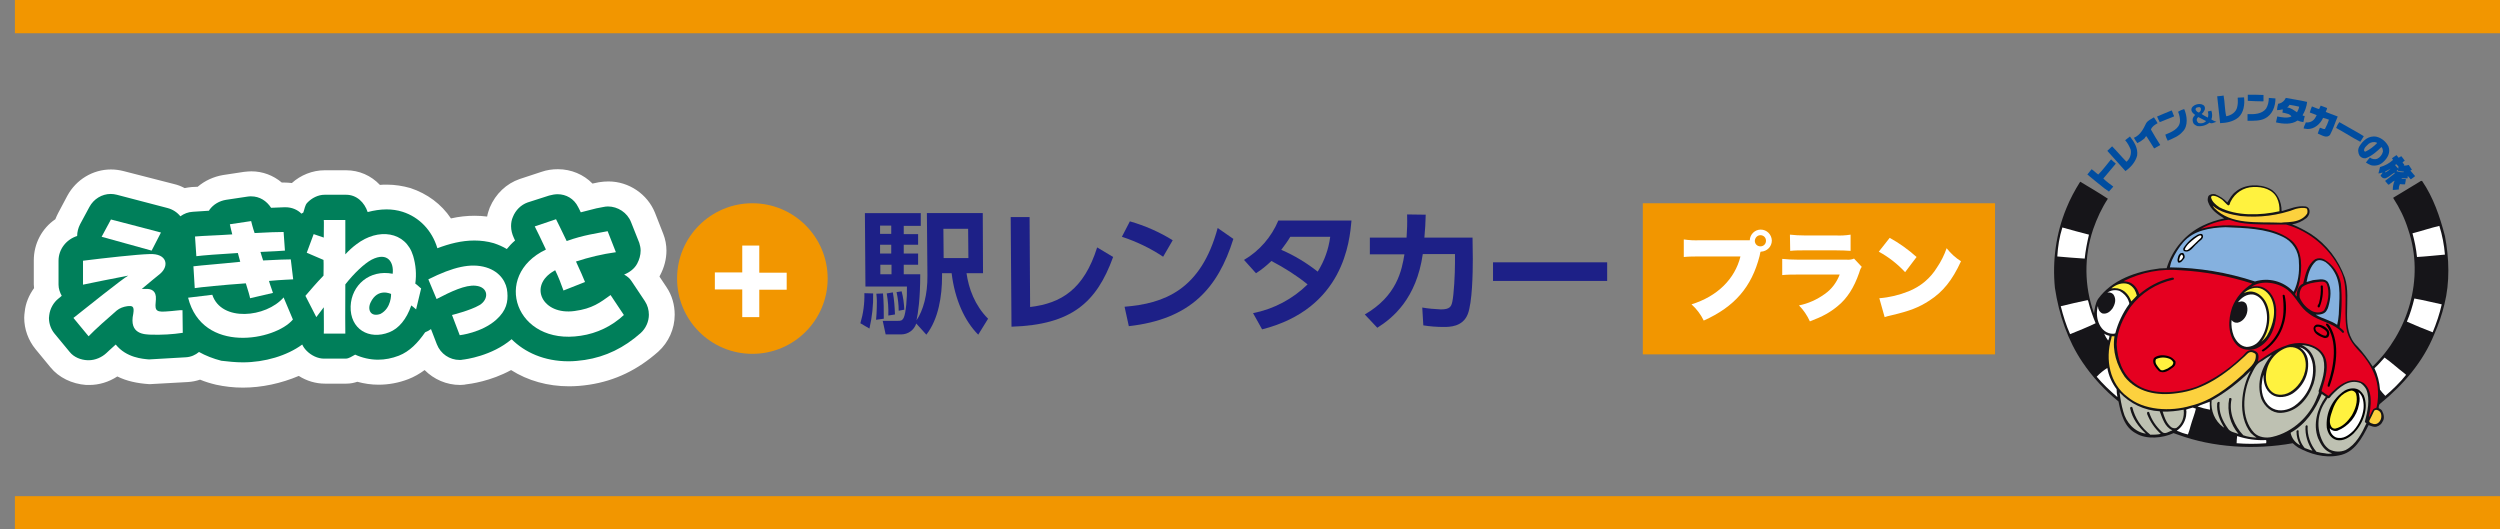 <?xml version="1.0" encoding="utf-8"?>
<!-- Generator: Adobe Illustrator 28.1.0, SVG Export Plug-In . SVG Version: 6.00 Build 0)  -->
<svg version="1.1" id="レイヤー_1" xmlns="http://www.w3.org/2000/svg" xmlns:xlink="http://www.w3.org/1999/xlink" x="0px"
	 y="0px" viewBox="0 0 939.7 199" style="enable-background:new 0 0 939.7 199;" xml:space="preserve">
<rect x="0" y="0" width="939.7" height="199" fill="#808080" stroke="none"/>
<style type="text/css">
	.st0{fill:#F29600;}
	.st1{fill:#004DA0;}
	.st2{fill:#161519;}
	.st3{fill:#FFF23F;}
	.st4{fill:#FCD13E;}
	.st5{fill:#E50020;}
	.st6{fill:#FFFFFF;}
	.st7{fill:#85B1DF;}
	.st8{fill:#BEC1B2;}
	.st9{fill:#007F5A;}
	.st10{fill:#1D2087;}
</style>
<rect id="長方形_25" x="5.6" y="0" class="st0" width="934.1" height="12.5"/>
<rect id="長方形_26" x="5.6" y="186.5" class="st0" width="934.1" height="12.5"/>
<g id="グループ_129">
	<g id="グループ_128">
		<path id="パス_451" class="st1" d="M850.8,35.7l0,2.3l-0.1,0.1c-2,0-3.8-0.1-5.8-0.2l0-2.3C846.8,35.6,848.8,35.6,850.8,35.7z"
			/>
		<path id="パス_452" class="st1" d="M835.8,35.9c0.5,2.6,0.4,5.3,1,7.8c1.8-0.3,3.7-1.5,4.1-3.4c0.3-1.1,0.3-2.3,0.2-3.5l0.1-0.1
			l2.3-0.1c0.3,2.6-0.1,5.8-2.2,7.6c-1.9,1.5-4.3,2-6.8,2.1l-1.1-10.1C834.1,36.1,835,36.1,835.8,35.9z"/>
		<path id="パス_453" class="st1" d="M855.3,37c0,3.1-1.2,6.1-3.9,7.5c-1.9,1-4.3,0.9-6.6,0.9c0-0.8,0-1.7,0-2.5
			c2.6,0.1,5.4,0,7-2.1c0.7-1.2,1-2.6,1-4L855.3,37z"/>
		<path id="パス_454" class="st1" d="M865.5,43.3c0.9-1.5,1.5-3.2,1.7-5c-2.6-0.6-5.3-1-8-1.5l-0.5,0.8c-0.6,0.8-1.5,1.3-2.4,1.4
			c-0.2,0.8-0.4,1.6-0.4,2.4c0.7,0,1.4-0.1,2.1-0.3c0.1,0.4,0,0.8-0.1,1.2c0.8,0.1,1.6,0.4,2.4,0.6c0.4,0.2,0.8,0.5,1,0.9
			c-1.6,0.7-3.6,0.3-5.2,0l-0.1-0.1c-0.1,0.8-0.4,1.5-0.5,2.3c2.6,0.6,5.9,0.9,8.1-0.7c0.7,0.3,1.4,0.5,2.2,0.6l0.5-2.3
			C866,43.5,865.6,43.6,865.5,43.3z M863.4,42.2c-1.2-0.7-2.2-1.7-3.7-1.8h0c0.4-0.3,0.7-0.6,0.9-1c1.2,0.2,2.4,0.4,3.6,0.7
			C864.1,40.8,863.8,41.5,863.4,42.2z"/>
		<path id="パス_455" class="st1" d="M874.7,40.6c0,0.5-0.3,0.9-0.5,1.4l0.3,0.2l4.2,1.6c-1,2.3-1.7,4.7-2.9,6.9
			c-1.3,1.5-3.2,0-4.6-0.5c0.2-0.6,0.5-1.5,0.8-2.2c0.6,0.1,1.2,0.6,1.9,0.5c0.6-1.1,1.1-2.3,1.5-3.5c-0.7-0.3-1.4-0.5-2.2-0.7
			c-1,2.3-3.3,4.3-5.9,4.2l-1.4-0.2c0-0.8,0.6-1.5,0.8-2.3c1.5,0.2,2.9-0.5,3.6-1.8c0.2-0.3,0.3-0.6,0.5-0.9c-0.9-0.4-1.7-0.7-2.6-1
			c0.2-0.8,0.5-1.5,0.8-2.3c0.9,0.3,1.8,0.8,2.7,1c0.2-0.4,0.4-0.9,0.6-1.3L874.7,40.6z"/>
		<path id="パス_456" class="st1" d="M821,41c1.1,2.5,1.6,6.4-0.6,8.5c-1.4,1.7-3.6,2.5-5.6,3.4c-0.4-0.7-0.7-1.5-0.9-2.3
			c2.2-0.9,5.2-2.1,5.5-4.8c0.1-1.3-0.2-2.6-0.7-3.8C819.5,41.5,820.2,41.2,821,41z"/>
		<path id="パス_457" class="st1" d="M817.2,43.6l-0.1,0.2l-5.3,2.1c-0.4-0.7-0.7-1.4-1-2.1c1.7-0.8,3.7-1.5,5.5-2.3
			C816.7,42.2,816.8,43,817.2,43.6z"/>
		<path id="パス_458" class="st1" d="M831.2,44.9c0.2-0.5,0.3-1,0.3-1.6c0-0.6-0.1-1.2-0.3-1.7l-1.3,0.3v0.1
			c0.2,0.7,0.2,1.4,0,2.2c-0.8-0.4-1.6-0.8-2.3-1.3l0-0.1c0.5-0.4,0.8-0.9,1.1-1.5c0.2-0.7,0.1-1.4-0.5-1.8
			c-0.8-0.5-1.8-0.5-2.7-0.2c-0.9,0.3-1.8,1-1.8,1.9c0,1,0.8,1.5,1.4,2c-0.4,0.4-0.7,0.8-0.9,1.4c-0.1,0.6,0,1.2,0.3,1.8
			c0.4,0.5,0.9,0.8,1.5,1c1.6,0.2,3.3-0.3,4.5-1.3c0.8,0.6,1.7-0.1,2.6-0.3C832.5,45.6,831.8,45.3,831.2,44.9z M825.3,41.3
			c-0.1-0.4,0.1-0.8,0.5-0.9c0.4-0.1,1.1-0.3,1.3,0.1c0.3,0.3,0.2,0.7,0.1,1.1c-0.2,0.3-0.4,0.6-0.7,0.7
			C826,42.2,825.6,41.8,825.3,41.3z M828.2,46.2c-0.6,0.2-1.3,0.2-1.9,0c-0.3-0.3-0.5-0.6-0.6-1c0-0.5,0.2-0.9,0.6-1.2l2.9,1.5
			C829,45.9,828.5,46,828.2,46.2L828.2,46.2z"/>
		<path id="パス_459" class="st1" d="M811,46.3c-1,0.6-2.1,1.2-2.5,2.4c1.1,2,2.3,3.9,3.5,5.8l-2.3,1.3c-0.9-1.4-1.9-3.1-2.9-4.6
			c-0.4,0.1-0.5,0.6-0.7,0.8c-0.8,0.7-1.7,1.3-2.7,1.8c-0.5-0.6-0.9-1.3-1.3-2c2.4-1,3.6-3.4,4.6-5.5c0.7-1.1,1.9-1.5,2.9-2.2
			C810.2,44.9,810.6,45.6,811,46.3z"/>
		<path id="パス_460" class="st1" d="M888.5,51.2l-1.3,2.1c-3.1-1.6-5.9-3.5-9.1-5.2c0.3-0.8,0.7-1.5,1.2-2.2
			C882.5,47.8,885.5,49.3,888.5,51.2z"/>
		<path id="パス_461" class="st1" d="M800.6,51.3c1.6,2.1,3.1,4.3,2.7,7.2c-0.6,2.4-2.5,4.5-4.4,5.8c-2.1-2.3-4.6-5.2-6.8-7.6
			c0.6-0.6,1.2-1.1,1.8-1.7c1.8,1.8,3.6,4,5.4,5.8c1.3-1.1,1.9-2.8,1.6-4.5c-0.5-1.3-1.2-2.6-2.1-3.6
			C799.3,52.3,799.9,51.8,800.6,51.3z"/>
		<path id="パス_462" class="st1" d="M897.8,55.1c-0.9-1.8-2.5-3.2-4.5-3.7c-3-0.6-5.2,1.5-6.5,3.7c-0.6,1.1-0.5,2.3,0.1,3.4
			c0.5,0.7,1.4,1.1,2.3,1c2.2-0.8,4.3-2.6,5.9-4.2h0.1c0.4,0.5,0.5,1.1,0.5,1.7c-0.3,1.2-1.1,2.2-2.2,2.7c-0.9,0.3-2,0.1-2.7-0.5
			c-0.5,0.6-1,1.2-1.5,1.9c0.6,0.4,1.2,0.7,1.9,1c1.6,0.4,3.4,0,4.6-1.2C897.5,59.4,898.6,57.3,897.8,55.1z M893.5,53.8
			c-1.3,1.3-2.7,2.4-4.4,3.2c-0.2,0-0.3-0.1-0.5-0.3c-0.1-1.2,1.1-2,1.8-2.7c0.9-0.6,2-0.8,3-0.4V53.8z"/>
		<path id="パス_463" class="st1" d="M795.3,61.5l-4.7,5.6c1.2,1.2,2.4,2,3.7,3v0.1l-1.6,1.8c-0.6-0.4-1.1-0.8-1.7-1.2
			c-2.2-1.7-4.3-3.5-6.4-5.2c0.4-0.6,1.1-1.3,1.6-2c0.9,0.6,1.6,1.4,2.5,2c1.7-1.7,3.2-3.8,4.8-5.7C794.1,60.5,794.7,61,795.3,61.5z
			"/>
		<path id="パス_464" class="st1" d="M906,64.1c0.2-0.1,0.4-0.2,0.6-0.3l-1.2-1.8c-0.6,0.2-1.3,0.3-1.9,0.2c0-0.1,0.2-0.1,0.2-0.2
			c0-0.3-0.4-0.6-0.6-0.8c0-0.4,0.5-0.5,0.8-0.8c-0.4-0.6-0.9-1.2-1.3-1.7l-1,0.6c-0.3-0.3-0.5-0.7-0.8-1c-0.6,0.4-1.2,0.8-1.7,1.2
			c0.1,0.2,0.3,0.5,0.4,0.6c-1.4,1.3-3.1,2.2-4.9,2.7c-0.2,0.8-0.4,1.6-0.6,2.4c0.5,0,1.1-0.3,1.6-0.3c-0.3,0.5-0.6,0.7-0.8,1.2
			l0.6,0.6c0.3,0.3,0.8,0.4,1.3,0.3c1.3-0.5,2.1-1.4,3.3-2.1h0.1c0,0.1-0.1,0.2,0,0.3l-3.6,2.8l1.1,1.3c0.5,0.4,0.7-0.4,1.2-0.5
			c0.4-0.4,0.8-0.7,1.3-0.9c-0.5,1.1-0.7,2.3-0.7,3.5c0.8,0,1.6-0.1,2.3-0.2c-0.1-0.7,0.1-1.4,0.4-2c0.6,0.1,1.3,0.1,1.9,0.1
			c0.1-0.7,0.3-1.3,0.3-2l-1.4-0.1c-0.1,0-0.3-0.1-0.2-0.2c0.7-0.2,1.5,0.2,2.3,0l0-0.8c0.5,0.2,0.8,1,1.2,1.2
			c0.6-0.4,1.1-0.8,1.6-1.2L906,64.1z M896.6,64.8c-0.3-0.2,0.1-0.4,0.3-0.5c0.6-0.3,1.1-0.6,1.7-0.9l0,0
			C898,64,897.3,64.5,896.6,64.8L896.6,64.8z M901.5,62.5l0,0.9c-0.4-0.4-0.8-0.8-1.2-1.3C900.7,61.2,901.1,62.3,901.5,62.5
			L901.5,62.5z M900.8,64.3c0.2-0.2,0.4-0.4,0.6-0.5c0,0.2-0.1,0.5,0.1,0.5l2,0.2c0,0.1,0.1,0.1,0.1,0.2
			C902.7,64.8,901.7,64.7,900.8,64.3L900.8,64.3z"/>
	</g>
	<path id="パス_465" class="st2" d="M910.4,68c4.2,6.1,6.7,13.4,8.6,20.7c1.6,8.4,1.9,17.4-0.2,25.7c-0.9,3.8-2.2,7.6-3.8,11.2
		c-4.2,10.4-11.6,19-20.3,26.1c-0.5,0.3-0.6,1.1-0.6,1.7c0.4,0.3,1.1,0.5,1.3,1.1c0.6,1,1,2.8,0.2,3.9c-0.4,1-1.3,1.7-2.4,2
		c-1.1,0.2-1.9-0.3-2.9-0.6c-2.4,4.8-5.3,10.4-11.2,11.4c-5.5,1.1-10.9-0.6-15.3-3c-0.7-0.5-1.4-1-2-1.6c-14.4,2.6-30,1.6-43.1-3.2
		l-1.7-0.6c-4,1.9-10.2,2.5-14.1,0.1c-4.5-2.3-5.7-7.5-6.6-12c-5.2-4.2-9.8-9.2-13.5-14.7c-5.5-8.1-8.9-17.9-10.4-28
		c-1-10.2,0.4-20.4,4.3-29.9c1.4-3.5,3.2-6.8,5.2-10c3.5,2.1,7.1,4.2,10.4,6.4c-2.3,3.5-4.1,7.4-5.5,11.4
		c-3.5,10.3-3.4,21.5,0.3,31.7c0.3-1.9,0.5-3.8,1.5-5.4c5.2-7.2,14.3-10.4,23.2-11.5l2.6-0.1c2.1-7,7-12.8,13.6-16
		c2.5-1.2,5.2-2.1,8-2.7c-2.4-1.5-5-3.2-6-6.1c-0.3-0.7-0.2-1.6,0.1-2.3c0.6-0.7,1.6-0.9,2.5-0.7c1.7,0.7,3.3,1.7,4.6,3.1
		c0.9-1.4,1.7-3,3.1-4c3.3-2.9,9-3.1,12.8-1.2c3,1.5,4.5,5,4.5,8.4h0.3c2.8-0.8,5.6-2.1,8.7-1.7c0.6,0.1,1,0.4,1.3,0.9
		c0.6,1.3-0.1,2.7-1,3.5c-1.6,1.2-3.4,2.1-5.4,2.3c2.5,1,4.9,2.3,7.2,3.7c5.9,3.9,10.3,9.7,12.7,16.4c2.7,8.3-2.1,19.4,4.7,25.8
		c2.1,2.3,4,4.8,5.7,7.5h0.1c13.1-12.6,19.6-32.8,13.3-51.4c-1.3-4.2-3.2-8.1-5.6-11.8v-0.2c3.4-2.1,6.9-4.1,10.4-6.3L910.4,68z"/>
	<path id="パス_466" class="st3" d="M855.9,74.5c0.7,1.5,1,3.2,0.9,4.9c-7.1,1.6-16.1,1.9-22.6-1.5c-1.3-0.9-2.8-2.1-3.1-3.7
		c0-0.3,0.2-0.5,0.5-0.6c1.4-0.1,2.7,0.8,3.7,1.5c0.7,0.6,1.4,1.5,2.2,2.1c0.8,0,0.6-1,1-1.5c1.6-3.2,4.8-5.3,8.4-5.4
		C850.6,70.1,854.3,71.2,855.9,74.5z"/>
	<path id="パス_467" class="st4" d="M842.2,81.2c7.1,0.7,14.2-0.2,20.8-2.7c1.3-0.3,2.8-0.6,4.1-0.1c0.3,0.6,0.3,1.3,0.1,1.9
		c-1.3,2-3.7,2.9-6.1,3.1c-1.2,0.2-2.5,0.1-3.6,0.3v0c-9.1-0.4-18.8,1-25.2-5.5c-0.2-0.3-0.4-0.6-0.6-0.9
		C834.5,79.8,838.4,80.6,842.2,81.2z"/>
	<path id="パス_468" class="st5" d="M838.6,82.8c4.4,1.6,9.4,1.5,14.5,1.6l6.2,0c8.8,2.5,16.2,8.7,20.3,16.9
		c3.5,6.7,1.2,14.5,2.4,22.2c0.6,4,3.1,6.8,5.9,9.7c2.9,3.6,5.2,7.4,5.8,12.2c0.3,2.6,0.2,5.2-0.4,7.8c-0.4,0.3-1,0.3-1.3,0.7
		c-0.6,0.9-1,2.1-1.6,3c0.8-4.2,1.7-9.9-1.9-12.9c-2.1-1.3-4.7-1.4-6.9-0.3c-2.5,1.1-4.5,3.1-6.4,5.1c-0.8-0.6-1.8-1.2-2.6-1.8
		c1.4-4.8,3.8-11.1-0.3-15.2c-3.3-3.1-8.9-3.6-13-1.9c-4,1.3-7.2,3.6-10.6,6c0.2-0.9,0.5-2.4-0.2-3.3c-0.7-0.8-1.9-1.2-2.9-0.9
		c-1.5,0.3-2.1,1.9-3.3,2.7c-4.8,4.6-10.4,8.3-16.5,10.9c-7,2.5-17.3,3.6-23.5-1.3c-4.6-3.4-6.4-8.9-6.7-14.6
		c0.2-5.2,2.4-9.8,5.2-14c4-5.3,9.7-8.9,16.2-10.3c0.1-0.1,0.2-0.3,0.1-0.5c-0.3-0.5-0.9-0.1-1.3-0.1c-4.3,1.1-8.3,3.2-11.7,6.1
		c-0.6-2.1-2.1-4.2-4.4-4.7l-1.5-0.2c6.7-3.4,14.2-4.8,21.6-4.1c9.1,0.5,18.1,2.2,26.8,5c-3.5,2.1-6.2,5.3-7.6,9
		c-1.6,4.7-1.7,10.6,1.9,14.2c1.8,1.8,4.8,2.1,7.2,1.2c5.6-2.4,7.7-9,7.5-14.6c-0.2-3.7-2-7.4-5.6-8.6c-1.2-0.3-2.5-0.3-3.8,0
		c4.1-2.7,10.1-1.6,13.7,1.2c3.2,2.6,4.5,6.5,8,8.9c3.9,3,9.3,3.4,12.6,7.2c0.3,0.1,0.5-0.1,0.6-0.3c-0.2-0.8-1.1-1.2-1.7-1.8
		c0.8-5.4,1-10.9,0.5-16.3c-0.6-3.8-2.9-7.2-6.3-9.2c-1-0.5-2.2-0.6-3.3-0.1c-3.1,2.1-3.7,5.8-4.6,9.2c-1.9,0.8-2.5,2.9-2.4,4.9
		c-0.2-0.3-0.7-0.6-0.6-1.1c1.2-1.9,1.7-4.3,2-6.7c0.7-5.1,0.2-10.8-4-13.8c-6.2-4.5-14.5-4.8-22.4-5.2c-3.7-0.1-7.4,0.4-11,1.3
		c3.2-1.8,6.8-3,10.4-3.4L838.6,82.8z"/>
	<path id="パス_469" class="st6" d="M916.9,84.9c1.1,3.5,1.8,7.1,2.1,10.8c-3.5,0.3-7,0.7-10.5,0.9c-0.3-3-0.9-6-1.7-8.9
		C910.3,86.8,913.5,85.7,916.9,84.9z"/>
	<path id="パス_470" class="st7" d="M858,89c3.7,1.7,6.1,5.4,6.1,9.5c0.3,3.8-0.3,7.7-1.9,11.1H862c-3.7-3.9-9.2-5.4-14.4-3.8
		c-10.3-3.4-21.1-5.2-32-5.3c0.2-0.9,0.4-1.8,0.8-2.7c1.1-2.4,2.5-4.7,4.3-6.8c3.9-4.4,9.9-5.4,15.8-5.6
		C844.1,85.7,851.6,85.9,858,89z"/>
	<path id="パス_471" class="st6" d="M785.2,88.2c-0.7,3-1.3,6-1.6,9c-3.4-0.2-6.9-0.5-10.3-0.8c0.2-3.7,0.8-7.4,1.9-10.9
		C778.5,86.4,781.9,87.4,785.2,88.2z"/>
	<path id="パス_472" d="M827.9,88.2c0.8,1.6-1.3,2.3-2,3.3c-1.4,1-2.6,3.7-4.9,2.9c-0.4-0.2-0.4-0.7-0.3-1.1
		c1.3-2.1,3.1-3.8,5.2-5C826.5,88.1,827.4,87.6,827.9,88.2z"/>
	<path id="パス_473" class="st6" d="M827.5,88.9l-0.2,0.5c-1.7,1.5-3.2,3.2-4.9,4.5c-0.3,0.1-0.6,0.2-0.9,0.1
		c-0.1-0.1-0.2-0.1-0.3-0.3c0.8-1.8,2.3-2.9,3.8-4.1c0.7-0.4,1.4-1.2,2.3-1.1L827.5,88.9z"/>
	<path id="パス_474" d="M820.7,95.2c0.4,0.5,0.6,1.2,0.4,1.8c-0.6,0.7-1.2,1.9-2.3,1.7c-0.6-0.7-0.2-1.9,0.1-2.7
		c0.3-0.4,0.5-0.8,1-0.9C820.2,95.1,820.5,95,820.7,95.2z"/>
	<path id="パス_475" class="st6" d="M820.6,96.5c-0.2,0.7-0.7,1.3-1.4,1.6c-0.2-0.5,0.1-0.9,0.1-1.3c0.2-0.4,0.3-0.9,0.7-1.1
		C820.4,95.7,820.4,96.1,820.6,96.5z"/>
	<path id="パス_476" class="st7" d="M877.5,102.4c2.7,4.6,1.7,10.6,1.6,15.8c-0.1,1.3-0.3,2.6-0.6,3.9c-2.5-1.7-5.5-2.3-8.1-3.8
		c1.6,0,3.5-0.2,4.2-1.7c0.3-0.5,0.5-0.9,0.6-1.4c0.8-2.8,1.4-6.8-0.3-9.3c-1.4-1.5-3.8-0.7-5.5-0.6L867,106
		c0.5-2.8,1.3-5.8,3.5-7.8c1.1-0.8,2.6-0.3,3.6,0.3C875.5,99.5,876.7,100.9,877.5,102.4z"/>
	<path id="パス_477" class="st5" d="M874.6,106.8c1.2,3.1,0.5,7-1,9.8c-1.1,1.1-3,1-4.4,0.4c-2.2-1.1-3.9-3-4.8-5.2
		c-0.2-1.4,0.1-2.8,0.9-3.9c1.8-1.4,4.4-1.7,6.8-2C873.1,105.8,874.1,105.8,874.6,106.8z"/>
	<path id="パス_478" class="st3" d="M802.3,108.8c0.4,0.7,0.7,1.5,0.9,2.3c-0.7,0.8-1.4,1.5-2.1,2.2c-1-2.8-3.1-5-6.3-5l-1.2,0.1
		c1.7-1.4,4.1-2.4,6.4-1.6C800.9,107.2,801.7,107.9,802.3,108.8z"/>
	<path id="パス_479" d="M873.1,107.6c0.2,2.7-0.2,5.3-1.2,7.8c-0.2,0.2-0.4,0.2-0.6,0.1c-0.5-0.6,0.3-1.1,0.4-1.7
		c0.5-2.1,0.8-4.2,0.6-6.3c0.1-0.1,0.2-0.2,0.3-0.2C872.9,107.3,873.1,107.3,873.1,107.6z"/>
	<path id="パス_480" class="st3" d="M853.6,111.9c2.3,4.6,0.9,10.2-1.5,14.3c-0.6,0.9-1.3,1.6-2.1,2.3c3-3.7,4.1-10.3,1.7-14.9
		c-1-1.9-2.9-3.7-5.2-4c-1.1-0.1-2.1,0.1-3.1,0.6c1.7-1.7,4.6-2.7,7-1.5C851.8,109.4,852.9,110.6,853.6,111.9z"/>
	<path id="パス_481" class="st6" d="M800,112.9c0.1,0.5,0.5,0.9,0.3,1.4c-2.4,3.3-4.2,7.1-5.2,11c-0.5,0.2-1.1,0.2-1.7,0.1
		c-2.3-0.4-3.8-2.1-4.6-4.2c-0.7-1.9-0.8-4-0.3-6h0.1c0,1.1,0.6,2.1,1.6,2.6c1.6,0.4,2.9-0.6,3.8-1.8c1-1.6,1.6-3.5,0.4-5.3
		c-0.6-0.7-1.5-0.9-2.3-0.7c1.4-1,3.2-1.2,4.7-0.6C798.2,110.2,799.4,111.4,800,112.9z"/>
	<path id="パス_482" class="st6" d="M850.8,113.8c2.3,4.3,1.5,10.3-1.4,14c-1.1,1.6-3,2.6-5,2.6c-2.4-0.3-3.9-2.2-4.8-4.2
		c-0.7-1.9-1-3.9-0.8-5.9c0.5,0.7,1.3,1.1,2.2,1c1.8-0.3,3.2-2,3.6-3.7c0.3-1.1,0.2-2.4-0.3-3.4c-0.6-0.8-1.5-1.1-2.4-0.8
		c-0.3,0-0.5,0.2-0.7,0.2c1.3-1.7,3.3-3.2,5.7-2.9C848.5,111,850,112.2,850.8,113.8z"/>
	<path id="パス_483" d="M858.8,111.2c0.7,3.3,0.6,6.7-0.2,9.9c-0.3,0.7-0.4,1.5-0.7,2.2c-1.4,3.6-3.9,6.7-7.1,8.8
		c-0.2,0-0.5,0-0.6-0.2v-0.3c4.8-3.2,7.8-8.5,8.1-14.3c0.1-2.1,0-4.2-0.3-6.3C858.2,110.6,858.8,110.8,858.8,111.2z"/>
	<path id="パス_484" class="st6" d="M917.8,114.4c-0.8,3.6-2,7.1-3.4,10.5c-3.2-1.2-6.5-2.6-9.7-4c1.2-2.8,2.1-5.8,2.8-8.7
		C911,112.8,914.4,113.7,917.8,114.4z"/>
	<path id="パス_485" class="st6" d="M784.9,113.1c0.7,2.9,1.7,5.7,2.8,8.4c-3.1,1.5-6.4,2.8-9.6,4.1c-1.5-3.4-2.6-6.9-3.5-10.5
		c3.3-0.8,6.7-1.6,10.1-2.3L784.9,113.1z"/>
	<path id="パス_486" d="M875.8,122.7c3.9,6.6,2.3,15.9-0.2,22.6c-0.2,0.1-0.4,0.1-0.6,0c-0.2-0.3,0-0.6,0-0.9
		c2.3-6.8,3.9-16.2-0.7-22.3c-0.1-0.2,0.1-0.4,0.3-0.5C875.2,121.7,875.4,122.3,875.8,122.7z"/>
	<path id="パス_487" d="M875.3,124.3c0.4,0.8,0.3,1.7-0.2,2.4c-0.5,0.3-1.1,0.5-1.6,0.3c-1.6-0.6-3.8-1.5-3.9-3.5
		c0-0.7,0.5-1.3,1.2-1.5C872.5,121.9,874.3,122.8,875.3,124.3z"/>
	<path id="パス_488" class="st5" d="M874.7,125.3c-0.1,0.3-0.1,0.7-0.5,0.9c-1.3,0-2.3-0.9-3.4-1.6c-0.3-0.3-0.4-0.6-0.5-1
		c0-0.3,0-0.6,0.4-0.7c1.2-0.4,2.3,0.5,3.2,1.1C874.3,124.4,874.7,124.7,874.7,125.3z"/>
	<path id="パス_489" class="st6" d="M792.9,126.2c0,0.6-0.2,1.3-0.5,1.8c-0.6-0.8-1.1-1.7-1.5-2.6
		C791.5,125.8,792.2,126.1,792.9,126.2z"/>
	<path id="パス_490" class="st4" d="M794.8,126.4c-0.9,5.5,0.9,11,3.8,15.2c4.6,5.8,12.1,7.3,19.7,6.2
		c10.2-1.2,18.4-7.3,25.5-13.9c0.7-0.6,1.5-1.9,2.8-1.5c0.5,0.2,1.2,0.4,1.3,1c0.3,3.4-3,5.2-4.8,7.3c-5.7,5.1-12,10-19.6,11.8
		c-7.6,2.3-17.8,1.8-23.9-3.4c-6.5-4.8-8.4-13.9-6-21.9c0.1-0.2,0-0.6,0.2-0.8L794.8,126.4z"/>
	<path id="パス_491" class="st8" d="M873.3,134.9c1,4.2-0.5,8.4-1.8,12.1c0.4,0.8-0.4,1.6-0.6,2.4c-2.7,7.1-9.2,13.1-16.7,14.8
		c-2.4,0.6-5.2,0.2-6.9-1.5c-5.1-5.3-4.3-15.1-1.4-21.3c1.1-2.1,2-4.7,4.3-5.7c1.3-0.9,2.5-1.7,3.8-2.4c-3.8,4.2-6,10.7-4,16.6
		c1.2,2.9,3.9,5.4,7.3,5.3c6.3-0.3,10.4-5.5,12.3-10.9c1.3-4,1.3-9.3-1.6-12.6c-0.8-0.8-1.7-1.5-2.8-2
		C868.6,129.9,872.2,131.4,873.3,134.9z"/>
	<path id="パス_492" class="st6" d="M869.3,136.9c0.8,6.1-1.9,12.1-6.9,15.7c-2.2,1.5-5.4,2.3-8,1c-3.2-1.6-4.4-5.2-4.3-8.7
		c0.1-1.4,0.3-2.8,0.7-4.1c-0.1,2.8,0.6,5.8,3.1,7.5c2.3,1.6,5.7,1,7.9-0.4c4.3-2.9,6.5-8,5.6-13.1c-0.4-1.8-1.5-3.3-3.1-4.3
		C867.2,131.2,868.8,134,869.3,136.9z"/>
	<path id="パス_493" class="st3" d="M865.7,133.1c2.1,3.9,0.6,8.9-2.1,11.9c-2.1,2.4-5.2,4.2-8.5,3c-2.2-1-3.3-3.3-3.4-5.8
		c-0.1-4.8,2.6-9.2,7-11.2C861.3,129.8,864.3,130.7,865.7,133.1z"/>
	<path id="パス_494" d="M817.7,135.8c0.2,0.8-0.1,1.7-0.8,2.2c-1.5,1.1-3.5,2.7-5.4,1.5c-1.2-1.3-2.8-3-1.9-4.9
		c1.4-1.3,4-1.3,5.8-0.6C816.3,134.3,817.1,135,817.7,135.8z"/>
	<path id="パス_495" class="st3" d="M816.9,136.2c0,1.3-1.2,1.6-2.1,2.3c-0.9,0.3-2.2,1.3-3,0.2c-0.8-1-2.1-2.3-1.4-3.7
		c1.4-0.7,3.1-0.8,4.6-0.3C815.8,134.9,816.5,135.4,816.9,136.2z"/>
	<path id="パス_496" class="st6" d="M903.6,140.2c0.3,0.2,0.6,0.5,0.8,0.7c-2.3,2.9-5,5.5-7.8,7.9c-0.7-0.7-1.4-1.5-2-2.3
		c-0.2-2.8-0.9-5.6-2.1-8.1c1.4-1.2,2.5-2.6,3.8-4C899,136.3,901.1,138.3,903.6,140.2z"/>
	<path id="パス_497" class="st6" d="M792.1,138.3c0.5,2.9,1.7,5.6,3.5,8c0,1,0.1,2,0.3,2.9l-0.2-0.1c-2.7-2.3-5.3-4.8-7.6-7.5
		C789.3,140.3,790.7,139.2,792.1,138.3z"/>
	<path id="パス_498" class="st8" d="M846,139.3c-3.6,6.5-5,17.1,0,23.4c0.7,0.7,1.4,1.3,2.2,1.8c-1.7-0.1-3.4-0.3-5-0.9
		c-3.3-3.5-5.5-8.5-4.4-13.6c0-0.2-0.1-0.3-0.3-0.4c-0.3,0-0.6,0-0.6,0.3c-0.9,4.7,0.4,9.6,3.5,13.2c-1.3-0.5-3.2-0.7-4-2.1
		c-2-2.8-3.5-6-3.1-9.8c-0.1-0.2-0.5-0.2-0.7,0l-0.2,0.4c-0.3,3.5,1,6.4,2.6,9.1l-0.4-0.2c-3.1-2.3-4.7-6.1-4.3-10
		C836.8,147.4,841.7,143.6,846,139.3z"/>
	<path id="パス_499" class="st8" d="M889.4,146.3c1.6,3.8,0.5,8.5-0.5,12.2c0.1,0.3,0.4,0.5,0.6,0.6c-1.8,3.9-4,8.1-7.9,10.1
		c-2,0.8-4.2,0.7-6.1-0.3c-0.8-0.6-1.5-1.3-2-2.1c-2.8-4.7-2.7-10.6,0.2-15.3c0.4-0.6,0.8-1.3,1.2-1.9c0.7,0.4,1.1-0.6,1.5-1
		c2.8-2.9,6.4-6.3,10.9-4.6C888.2,144.6,888.9,145.4,889.4,146.3z"/>
	<path id="パス_500" d="M888.5,148.6c2,4.9-0.3,10.7-3.8,14.3c-1.7,1.6-3.9,3-6.4,2.5c-2.2-0.6-3.3-2.5-3.7-4.6
		c-0.5-5.5,2-10.8,6.6-13.9c1.6-1,4.2-1.4,5.8-0.1C887.6,147.3,888.1,147.9,888.5,148.6z"/>
	<path id="パス_501" class="st3" d="M885.6,148c0.8,2.9-0.3,5.8-1.6,8.1c-1.5,2.3-3.5,4.4-6.2,5c-0.7,0.1-1.3-0.3-1.6-0.9
		c-1-1.8-0.1-4.1,0.5-5.9c1.1-3.5,3.4-6.7,7.1-7.5C884.6,146.8,885.3,147.3,885.6,148z"/>
	<path id="パス_502" class="st6" d="M888.4,153.7c-0.4,3-1.7,5.8-3.7,8.1c-1.7,1.7-4,3.5-6.7,2.6c-1.3-0.6-2.2-1.9-2.3-3.4
		c0.7,0.8,1.8,1.2,2.9,0.9c4.2-1.7,7.3-5.4,8.1-9.9c0.4-1.5,0.3-3.1-0.2-4.6C888.3,148.7,888.6,151.6,888.4,153.7z"/>
	<path id="パス_503" class="st8" d="M811.8,154.6c1,2.6,1.9,5.9,4.7,7.1v0.1c-1.2,0.3-2.7,1.7-3.9,0.5c-2.2-2-3.9-4.5-4.8-7.4
		c-0.1-0.1-0.3-0.1-0.5-0.1c-0.3,0.1-0.3,0.6-0.2,0.9c1.1,2.8,2.8,5.3,5.1,7.4c-1.3,0.3-2.6,0.3-3.9,0.3c-3.4-2.6-5.8-6.2-6.8-10.3
		c-0.2-0.1-0.4-0.3-0.6-0.1c-0.2,0.1-0.3,0.4-0.2,0.6c0.8,3.7,3.1,6.8,5.9,9.4c-4.3-0.6-7.5-4.3-8.5-8.3c-0.7-2.4-1.1-4.8-1.4-7.2
		C800.6,151.7,806,154.3,811.8,154.6z"/>
	<path id="パス_504" class="st8" d="M874.1,149.3c-3,4.1-4.8,10.1-2.8,15.4c1.1,2.5,2.5,4.9,5.3,5.7c-0.9,0.2-1.8,0.2-2.6,0
		c-1.1-0.1-2.2-0.3-3.3-0.6c-2.3-2.7-3.5-6.2-3.3-9.7c-0.1-0.2-0.4-0.3-0.6-0.2l-0.2,0.3c-0.2,3.3,0.8,6.5,2.6,9.2
		c-0.9-0.2-1.9-0.7-2.9-1c-1.4-1.6-2.2-3.7-2.3-5.8c0-0.3,0.1-0.8-0.2-0.9c-0.3,0-0.5,0.1-0.6,0.4c0,1.9,0.5,3.7,1.4,5.3
		c-1.9-1-3.2-2.7-3.6-4.7c0.1,0,0.1-0.1,0.1-0.1c5.5-3.1,9.3-8.6,11.6-14.5l1.6,1.1L874.1,149.3z"/>
	<path id="パス_505" class="st6" d="M830.6,151c0,1,0,2,0.1,3c-1.6-0.3-3.2-0.7-4.7-1.2C827.4,152.1,829,151.6,830.6,151
		L830.6,151z"/>
	<path id="パス_506" class="st6" d="M825.4,153.6c-0.5,2.2-1.4,4.3-2,6.5c-0.3,1.1-0.6,2.2-1,3.2c-1.4-0.3-2.8-0.8-4.2-1.4
		c1.9-1.3,3.1-3.3,3.5-5.5c0-0.8,0.3-1.7,0-2.4c0.2-0.1,0.5-0.2,0.8-0.3l1.7-0.5L825.4,153.6z"/>
	<path id="パス_507" class="st8" d="M820.8,154c0.3,2.6-0.5,5.4-2.8,6.9c-0.8,0.2-1.6,0-2.2-0.6c-1.6-1.5-2.3-3.6-2.9-5.6
		C815.5,154.8,818.2,154.5,820.8,154z"/>
	<path id="パス_508" class="st4" d="M894.9,155.3c0.4,1.1,0.2,2.4-0.6,3.3c-0.5,0.6-1.2,0.9-2,0.8c-0.6-0.2-1.3-0.3-1.7-0.8l0-0.5
		c0.6-1.2,1.3-2.5,1.8-3.7c0.3-0.3,0.7-0.4,1.1-0.3C894.2,154.3,894.7,154.8,894.9,155.3z"/>
	<path id="パス_509" class="st6" d="M851.8,165.4c0.1,0.4,0.1,0.8,0,1.2c-3.7,0.3-7.4,0.3-11.1,0c0-0.9,0.1-1.8,0.2-2.7
		C844.5,165.1,848.2,165.6,851.8,165.4z"/>
</g>
<g id="グループ_146">
	<g id="グループ_142">
		<g id="グループ_138">
			<path id="パス_545" class="st6" d="M164.1,112.4l-3.1-7.4c9.4-4.7,16-6.2,21.7-4.5c5.6,1.7,7.8,6,8,9.4
				c0.3,3.5-0.3,6.8-4.2,10.3c-5.5,4.9-13.7,5.8-13.7,5.8l-2.9-7.6c0,0,6.9-1.7,10.3-3.7c3.6-2.1,3.6-6.8-1.4-7.3
				C174.9,107,169.5,109.6,164.1,112.4z"/>
			<g id="グループ_135">
				<path id="パス_546" class="st6" d="M60.5,87.4c-1-0.3-17.3-4.5-18.8-4.9L38.2,89c2.3,0.7,16.5,4.5,18.8,5.2L60.5,87.4z"/>
				<path id="パス_547" class="st6" d="M62.1,117.1c-4.1,0.3-3.8-1.1-3.5-4.6c0.2-3.2-1.7-4-3.8-3.9c-0.6,0-1.1,0-1.5,0
					c3-2.5,5.5-4.6,6.9-5.7c3.5-3,2.6-7.7-4-7.4C51.7,95.6,39.2,97,31.2,98v9c1.2-0.3,13.3-2.7,17-3.4c-1.7,0.8-17.2,13.2-20.6,15.9
					l5.7,6.9c2.6-2.7,6.9-6.5,10.6-9.7c1.1-0.9,2.5-1.4,3.9-1.6c1.8-0.2,2.8-0.2,2.3,2.8c-1.7,7.8,4.2,7.8,6.8,7.9
					c3.9,0.1,7.9-0.1,11.8-0.7l-0.1-8.5C67.5,116.5,65.6,116.9,62.1,117.1z"/>
			</g>
			<g id="グループ_136">
				<path id="パス_548" class="st6" d="M72.7,100.1l0.5,8.2c1.7-0.3,10.6-1.2,19.2-1.8c0.8,2.5,1.5,4.9,1.6,5.6l8.6-2
					c-0.4-1.4-0.9-2.4-1.5-4.5c5.3-0.5,8.2-0.5,9.1-0.6l-0.9-7.5c-1.3,0-5,0.1-10.4,0.4c-0.4-1-0.6-2.1-1-3.2
					c4.5-0.2,8.1-0.4,9.2-0.5l-0.5-7c-1.8,0-6,0.1-10.9,0.4c-0.7-2-1.2-4.1-1.3-4.5l-8,1.2c0.2,1.1,0.5,2.1,0.9,3.8
					c-5.7,0.4-10.7,0.5-14,0.8l0.5,7.4c2.3-0.3,8.8-0.8,15.6-1.2c0.4,1.6,0.6,2.1,0.9,3.3C82.8,99.2,75.9,99.7,72.7,100.1z"/>
				<path id="パス_549" class="st6" d="M106.6,111.8c-6.6,7.6-23.4,9.3-26.8-1l-9.1,1.1c5.4,21.3,32.8,16.1,39.4,8.2L106.6,111.8z
					"/>
			</g>
			<path id="パス_550" class="st6" d="M229.5,110.9c-3.9,2.8-6.8,5.1-13.5,6c-12.1,1.7-17.6-9.5-7.7-15.1c0.1-0.1,0.3-0.2,0.4-0.2
				c1.2,2.5,2.2,5,3.1,7.6l8.1-3.2c-0.6-1.6-1.9-4.4-3.4-7.7c4.9-1.6,9.9-2.8,15-3.5l-3.1-7.9c-4,0.8-9,1.4-15.4,3.7
				c-1.9-4-3.5-7.2-4-8.2l-8,2.7c0.9,1.7,2.4,4.9,4.2,8.7c-20.5,9.8-11.4,36.2,13.1,32.4c6.1-0.9,11.7-3.6,16.2-7.8L229.5,110.9z"/>
			<path id="パス_551" class="st6" d="M156.1,106.6c0.5-3.5,0.2-7-0.8-10.4c-2.8-9.3-13.2-10.6-21.3-4.4c-1.5,1.1-2.9,2.4-4.2,3.8
				c0-6.1,0-11.6,0-12.9h-8.1c0.1,0.8,0,3,0,6.6c-1.7-0.6-2.6-0.9-3.8-1.3l-2.6,7c1.4,0.6,4.2,1.8,6.3,2.7c0.1,1.8,0,4.1,0,5.9
				c-2.8,2.9-4.9,5.4-6.8,7.6l4.1,8c0.6-0.8,1.7-2.3,2.8-3.7c0,4.8,0.1,8.6,0,9.9h8.1c0-1.3-0.1-9,0-18.5c3.3-4.2,7.1-7.8,9.9-9.3
				c6.1-3.1,8.4,1.1,7.9,5.3c-8.7-1.7-15.5,4.3-15.8,12.2c-0.3,8.6,6.9,12.8,14.5,9.8c3.6-1.4,6.5-4.9,8.3-10.1
				c0.6,0.5,1.3,1,1.8,1.5l1.9-7.9C157.9,108.2,156.9,107.1,156.1,106.6z M143,118c-3.7,1.3-5-1.6-3.7-4.3c2.7-5.7,7.7-3.2,7.7-3.2
				S147.2,115.8,143,118z"/>
			<g id="グループ_137">
				<g id="パス_552">
					<path class="st9" d="M91.3,140.9c-3.2,0-6.2-0.3-9.1-1c-2.5-0.6-4.8-1.4-7-2.4c-1.5,0.7-3.2,1.2-5,1.3
						c-13.4,0.8-13.9,0.8-14.1,0.8c-0.1,0-0.2,0-0.3,0c-2.1-0.1-7.4-0.4-12.2-3.8c-0.1,0.1-0.2,0.2-0.2,0.2l0,0l0,0
						c-2.7,2.4-6.4,3.9-9.8,3.9c-0.3,0-0.6,0-0.9,0c-1.9-0.1-3.7-0.6-5.3-1.3c-1.9-0.8-3.5-2.1-4.8-3.6l-5.7-6.8l0,0l0,0
						c-2-2.5-3.2-5.7-3.2-8.9c0-0.6,0.1-1.2,0.1-1.6c0.2-1.9,0.8-3.6,1.7-5.3c0.6-1,1.3-2,2.1-2.8c-0.2-0.9-0.3-1.8-0.3-2.8v-9
						c0-5.3,2.9-10,7.4-12.3c0.3-1.1,0.7-2.2,1.3-3.2l3.5-6.5l0,0l0,0c2.5-4.6,7.1-7.4,12.2-7.4c1.2,0,2.3,0.2,3.5,0.4l19.1,4.9
						c1.6,0.4,3,1.1,4.4,2c1.2-0.4,2.4-0.7,3.7-0.7c0.2,0,2.1-0.1,3.9-0.2c0.9-0.9,1.8-1.7,3-2.4c1.6-1,3.4-1.6,5.3-1.9l8-1.2
						c0.7-0.1,1.4-0.2,2.1-0.2c2.4,0,4.7,0.6,6.7,1.9c1.1,0.6,2.1,1.4,3,2.4c1.4-0.1,2.5-0.1,2.6-0.1c0.2,0,0.4,0,0.5,0
						c1.4,0,2.8,0.2,4.1,0.6c0.2-0.3,0.5-0.6,0.8-0.9c2.7-2.7,6.3-4.3,9.9-4.3h8.1c3,0,5.9,1,8.2,3c0.9,0.8,1.8,1.7,2.5,2.8
						c1.6-0.2,3.1-0.4,4.6-0.4c2.6,0,5.1,0.4,7.4,1.1l0,0l0,0c3.9,1.3,7.4,3.5,10.2,6.4c1.4,1.4,2.6,3.1,3.6,4.8
						c0.2,0.4,0.4,0.7,0.6,1.1c3.9-1.2,7.6-1.7,11.2-1.7c3,0,5.9,0.4,8.6,1.2l0,0l0,0c0.2,0.1,0.3,0.1,0.5,0.2
						c-0.1-0.7-0.2-1.4-0.2-2.1c0-1.8,0.4-3.7,1.1-5.3l0,0l0,0c1.6-3.8,4.7-6.8,8.3-8l0,0l0,0l8.1-2.6l0,0l0,0
						c1.5-0.5,3.1-0.8,4.7-0.8c2.5,0,4.9,0.7,6.9,1.9c1.7,1,3.2,2.4,4.3,4.1c1.3-0.3,2.3-0.6,2.3-0.6l0.1,0l0.1,0l2.6-0.5l0,0l0,0
						c0.9-0.2,1.7-0.2,2.6-0.2c2.8,0,5.5,0.8,7.9,2.4c2.4,1.6,4.2,3.8,5.3,6.5l0,0l0,0l3.1,7.8l0,0l0,0c0.6,1.5,0.9,3,0.9,4.6
						c0,2.4-0.6,4.8-1.8,7.1c-0.5,0.9-1.1,1.8-1.8,2.6l4.5,6.7l0,0l0,0c1.5,2.3,2.3,5,2.3,7.7c0,4-1.7,7.8-4.6,10.4l0,0l0,0
						c-3.4,3-7.1,5.5-10.9,7.4c-3.9,1.9-8.1,3.2-12.5,3.8c-2.3,0.4-4.6,0.5-6.9,0.5c0,0,0,0,0,0c-5,0-9.8-0.9-14.1-2.7
						c-2.7-1.1-5.2-2.6-7.5-4.3c-2.9,1.9-6.2,3.5-10,4.6c-3.9,1.2-7,1.6-7.8,1.7c-0.5,0.1-1,0.1-1.5,0.1c-2.8,0-5.5-0.8-7.9-2.4
						c-2.1-1.4-3.7-3.3-4.7-5.6c-2.6,2.9-5.5,4.9-8.6,6.1c-3.1,1.2-6.3,1.8-9.5,1.8c-2.9,0-5.6-0.5-8.3-1.4c-1,0.5-2.3,1-3.9,1h-8.1
						c-3.3,0-6.7-1.3-9.3-3.7C106.4,139,98.8,140.9,91.3,140.9z"/>
					<path class="st6" d="M91.3,136.2c8.2,0,16.6-2.5,22.3-6.7c0.4,0.9,1,1.7,1.7,2.4c1.7,1.7,4.1,2.9,6.5,2.9h8.1
						c1.3,0,2.4-0.9,3.6-1.5c2.6,1.2,5.6,1.9,8.6,1.9c2.6,0,5.2-0.5,7.8-1.5c4.1-1.6,7.2-4.9,9.9-8.8c0.8-0.3,1.5-0.7,2.2-1.2
						l2.2,5.7c1.4,3.6,4.8,5.9,8.6,5.9c0.3,0,0.7,0,1-0.1c1.1-0.1,11.1-1.4,18.5-7.7c4.9,4.9,12.2,8.3,21.4,8.3c2,0,4-0.2,6.1-0.5
						c7.9-1.2,14.8-4.6,21-10.1c2-1.8,3.1-4.4,3.1-6.9c0-1.8-0.5-3.6-1.5-5.1l-5-7.5c-0.7-1.1-1.7-1.9-2.8-2.5
						c2-0.8,3.9-2.2,4.9-4.1c0.8-1.5,1.3-3.2,1.3-4.9c0-1-0.2-1.9-0.5-2.9l-3.1-7.8c-1.4-3.6-5-5.9-8.7-5.9c-0.6,0-1.2,0.1-1.7,0.2
						l-2.6,0.5c0,0-3,0.8-5.9,1.5c-0.3-0.7-1-2-1-2c-1.5-3.1-4.5-4.8-7.7-4.8c-1,0-2.1,0.2-3.2,0.5l-8.1,2.6
						c-2.5,0.9-4.5,2.9-5.5,5.4c-0.5,1.1-0.7,2.3-0.7,3.5c0,1.5,0.4,3,1,4.3c0,0,0.4,0.9,0.5,1.1c-1.2,1-2.2,2.1-3.1,3.2
						c-1.5-0.9-3.1-1.6-4.9-2.2c-2.4-0.7-4.9-1-7.3-1c-4.8,0-9.4,1.2-13.9,2.9c-2-6.7-6.8-11.7-13.1-13.7c-1.9-0.6-3.9-0.9-6-0.9
						c-2.4,0-4.8,0.4-7.1,1c-1.2-3.6-4.1-6.5-8.1-6.5h-8.1c-2.4,0-4.8,1.2-6.5,3c-0.9,0.9-1,2.4-1.5,3.7c-0.2,0.1-0.5,0.3-0.7,0.4
						c-1.5-1.5-3.6-2.4-6-2.4c-0.1,0-0.2,0-0.4,0c0,0-2.5,0.1-5,0.2c-1.7-2.6-4.3-4.3-7.5-4.3c-0.4,0-0.9,0-1.4,0.1l-8,1.2
						c-2.5,0.4-4.8,1.7-6.3,3.8c-0.1,0.1-0.1,0.2-0.1,0.3c-1.6,0.1-6.1,0.4-6.1,0.4c-1.8,0.1-3.3,0.7-4.7,1.7
						c-1.2-1.5-2.9-2.6-4.8-3.1l-19.1-5c-0.8-0.2-1.5-0.3-2.3-0.3c-3.3,0-6.4,1.9-8,4.9l-3.5,6.5c-0.7,1.4-1.1,2.9-1.1,4.4
						C24.9,90,22,93.7,22,98v9c0,1.5,0.5,2.9,1.2,4.2c-0.5,0.4-1.2,1-1.2,1c-1.9,1.5-3.2,3.8-3.5,6.3c0,0.4-0.1,0.7-0.1,1
						c0,2.1,0.7,4.2,2.1,5.9l5.7,6.9c1.6,2,4.2,3,6.7,3.1c0.2,0,0.4,0,0.5,0c2.4,0,4.9-1.1,6.6-2.7c0,0,1.9-1.8,3.5-3.2
						c4,5,10.2,5.4,12.5,5.6c0,0,0,0,0,0c0.6,0,13.8-0.8,13.8-0.8c2-0.1,3.7-0.9,5-2c2.5,1.4,5.3,2.5,8.4,3.3
						C85.8,135.9,88.5,136.2,91.3,136.2 M91.3,145.7c-3.5,0-6.9-0.4-10.1-1.1c-2.1-0.5-4.1-1.1-6-1.9c-1.5,0.5-3,0.8-4.6,0.9
						c0,0-13.8,0.8-14.4,0.8c-4.7-0.3-8.7-1.2-12.1-2.9c-3.2,2.1-6.9,3.2-10.5,3.2h-0.3l-0.9,0c-5.4-0.4-10.3-2.8-13.4-6.6l-5.6-6.8
						c-2.8-3.4-4.3-7.6-4.3-11.9c0-0.8,0.1-1.5,0.2-2.3c0.3-3.1,1.6-6.2,3.5-8.8c0-0.5-0.1-0.9-0.1-1.4v-9c0-6.4,3.1-12.1,8.1-15.5
						c0.3-0.8,0.7-1.6,1.1-2.4l3.4-6.4c3.3-6.1,9.6-9.9,16.4-9.9c1.6,0,3.1,0.2,4.7,0.6l19.1,4.9c1.3,0.3,2.6,0.8,3.9,1.5
						c0.9-0.2,1.8-0.3,2.7-0.4l2.2-0.1c2.7-2.3,6-3.8,9.5-4.4l7.9-1.2c1-0.1,1.9-0.2,2.8-0.2c4.2,0,8.2,1.5,11.4,4.2l0.6,0
						c0,0,0,0,0.1,0c1.1,0,2.1,0.1,3.1,0.2c3.3-3,7.8-4.8,12.3-4.8h8.1c4.9,0,9.4,2,12.7,5.5c0.9-0.1,1.7-0.1,2.6-0.1
						c3.1,0,6.1,0.5,8.9,1.3c6.3,2.1,11.6,6,15.2,11.4c3.1-0.7,6-1,8.9-1c1.6,0,3.1,0.1,4.7,0.3c0.2-1.2,0.6-2.3,1-3.4
						c2.2-5.2,6.3-9,11.2-10.7l8.2-2.7c2-0.7,4.1-1,6.2-1c5,0,9.7,2,13,5.4l2.4-0.5c1.3-0.2,2.4-0.3,3.6-0.3
						c7.7,0,14.7,4.8,17.5,11.8l3.1,7.9c0.8,2,1.2,4.2,1.2,6.3c0,3.1-0.8,6.3-2.4,9.3c-0.1,0.2-0.2,0.3-0.2,0.5l2.6,3.9
						c2.1,3.1,3.1,6.7,3.1,10.4c0,5.3-2.3,10.4-6.2,13.9c-7.7,6.8-16.1,10.9-25.9,12.4c-2.6,0.4-5.2,0.6-7.6,0.6
						c-8,0-15.5-2.1-21.8-6.1c-7.7,4.2-15.3,5.2-17.1,5.4l-0.5,0.1l-1.5,0.1c-5.2,0-9.9-2.1-13.4-5.6c-1.9,1.4-4,2.6-6.1,3.4
						c-3.6,1.4-7.4,2.1-11.2,2.1c-2.8,0-5.4-0.4-8-1.1c-1.2,0.4-2.5,0.7-4.1,0.7h-8.1c-3.4,0-6.8-1-9.8-2.9
						C105.7,144.1,98.4,145.7,91.3,145.7z"/>
				</g>
			</g>
		</g>
		<g id="グループ_141">
			<path id="パス_553" class="st6" d="M164.1,112.4l-3.1-7.4c9.4-4.7,16-6.2,21.7-4.5c5.6,1.7,7.8,6,8,9.4
				c0.3,3.5-0.3,6.8-4.2,10.3c-5.5,4.9-13.7,5.8-13.7,5.8l-2.9-7.6c0,0,6.9-1.7,10.3-3.7c3.6-2.1,3.6-6.8-1.4-7.3
				C174.9,107,169.5,109.6,164.1,112.4z"/>
			<g id="グループ_139">
				<path id="パス_554" class="st6" d="M60.5,87.4c-1-0.3-17.3-4.5-18.8-4.9L38.2,89c2.3,0.7,16.5,4.5,18.8,5.2L60.5,87.4z"/>
				<path id="パス_555" class="st6" d="M62.1,117.1c-4.1,0.3-3.8-1.1-3.5-4.6c0.2-3.2-1.7-4-3.8-3.9c-0.6,0-1.1,0-1.5,0
					c3-2.5,5.5-4.6,6.9-5.7c3.5-3,2.6-7.7-4-7.4C51.7,95.6,39.2,97,31.2,98v9c1.2-0.3,13.3-2.7,17-3.4c-1.7,0.8-17.2,13.2-20.6,15.9
					l5.7,6.9c2.6-2.7,6.9-6.5,10.6-9.7c1.1-0.9,2.5-1.4,3.9-1.6c1.8-0.2,2.8-0.2,2.3,2.8c-1.7,7.8,4.2,7.8,6.8,7.9
					c3.9,0.1,7.9-0.1,11.8-0.7l-0.1-8.5C67.5,116.5,65.6,116.9,62.1,117.1z"/>
			</g>
			<g id="グループ_140">
				<path id="パス_556" class="st6" d="M72.7,100.1l0.5,8.2c1.7-0.3,10.6-1.2,19.2-1.8c0.8,2.5,1.5,4.9,1.6,5.6l8.6-2
					c-0.4-1.4-0.9-2.4-1.5-4.5c5.3-0.5,8.2-0.5,9.1-0.6l-0.9-7.5c-1.3,0-5,0.1-10.4,0.4c-0.4-1-0.6-2.1-1-3.2
					c4.5-0.2,8.1-0.4,9.2-0.5l-0.5-7c-1.8,0-6,0.1-10.9,0.4c-0.7-2-1.2-4.1-1.3-4.5l-8,1.2c0.2,1.1,0.5,2.1,0.9,3.8
					c-5.7,0.4-10.7,0.5-14,0.8l0.5,7.4c2.3-0.3,8.8-0.8,15.6-1.2c0.4,1.6,0.6,2.1,0.9,3.3C82.8,99.2,75.9,99.7,72.7,100.1z"/>
				<path id="パス_557" class="st6" d="M106.6,111.8c-6.6,7.6-23.4,9.3-26.8-1l-9.1,1.1c5.4,21.3,32.8,16.1,39.4,8.2L106.6,111.8z
					"/>
			</g>
			<path id="パス_558" class="st6" d="M229.5,110.9c-3.9,2.8-6.8,5.1-13.5,6c-12.1,1.7-17.6-9.5-7.7-15.1c0.1-0.1,0.3-0.2,0.4-0.2
				c1.2,2.5,2.2,5,3.1,7.6l8.1-3.2c-0.6-1.6-1.9-4.4-3.4-7.7c4.9-1.6,9.9-2.8,15-3.5l-3.1-7.9c-4,0.8-9,1.4-15.4,3.7
				c-1.9-4-3.5-7.2-4-8.2l-8,2.7c0.9,1.7,2.4,4.9,4.2,8.7c-20.5,9.8-11.4,36.2,13.1,32.4c6.1-0.9,11.7-3.6,16.2-7.8L229.5,110.9z"/>
			<path id="パス_559" class="st6" d="M156.1,106.6c0.5-3.5,0.2-7-0.8-10.4c-2.8-9.3-13.2-10.6-21.3-4.4c-1.5,1.1-2.9,2.4-4.2,3.8
				c0-6.1,0-11.6,0-12.9h-8.1c0.1,0.8,0,3,0,6.6c-1.7-0.6-2.6-0.9-3.8-1.3l-2.6,7c1.4,0.6,4.2,1.8,6.3,2.7c0.1,1.8,0,4.1,0,5.9
				c-2.8,2.9-4.9,5.4-6.8,7.6l4.1,8c0.6-0.8,1.7-2.3,2.8-3.7c0,4.8,0.1,8.6,0,9.9h8.1c0-1.3-0.1-9,0-18.5c3.3-4.2,7.1-7.8,9.9-9.3
				c6.1-3.1,8.4,1.1,7.9,5.3c-8.7-1.7-15.5,4.3-15.8,12.2c-0.3,8.6,6.9,12.8,14.5,9.8c3.6-1.4,6.5-4.9,8.3-10.1
				c0.6,0.5,1.3,1,1.8,1.5l1.9-7.9C157.9,108.2,156.9,107.1,156.1,106.6z M143,118c-3.7,1.3-5-1.6-3.7-4.3c2.7-5.7,7.7-3.2,7.7-3.2
				S147.2,115.8,143,118z"/>
		</g>
	</g>
	<g id="グループ_143">
		<path id="パス_560" class="st10" d="M328.2,110.3c0.1,4.4-0.4,8.9-1.4,13.2l-3.4-2c1.1-3.7,1.6-7.4,1.5-11.3L328.2,110.3z
			 M344.4,121.6c-0.8,2.5-3.1,4.1-5.7,4.1h-5.8l-1.1-5.1h5.6c1.1,0,1.7,0,2.3-1.2c0.8-1.6,1.3-7.4,1.2-11.7h-15.6l-0.2-27.6h21
			l0,4.8h-6.4l0,3.1h5.4l0,4h-5.4l0,3.3h5.4l0,4.2h-5.4l0,3.6h6.2c0,9.3-0.8,14.5-1.4,17.3c2.5-3.7,4.2-9.6,4.1-17l-0.2-23.3h21
			l0.1,22.6h-6.2c0.8,5.7,3.1,12.1,8.1,17.1l-3.7,6c-5.1-5.1-8.8-13.2-10-23.1h-3.6l0,1.2c0,7.3-1.3,16-5.9,21.9L344.4,121.6z
			 M331.9,110.3c0.3,3.3,0.3,6.1,0.3,9.5l-2.9,0.4c0.3-3,0.3-6.6,0.3-7.1c0-0.9-0.1-1.8-0.2-2.7L331.9,110.3z M330.8,84.8l0,3.1h4.2
			l0-3.1H330.8z M330.8,92l0,3.3h4.2l0-3.3H330.8z M330.9,99.5l0,3.6h4.2l0-3.6H330.9z M335.6,109.9c0.5,2.7,0.7,5.5,0.8,8.3
			l-2.5,0.4c0.1-2.8-0.1-5.5-0.6-8.3L335.6,109.9z M338.9,109.5c0.6,2.2,0.9,4.5,1,6.9l-2.1,0.4c0-2.3-0.3-4.7-0.8-7L338.9,109.5z
			 M354.6,86l0.1,11h9.3l-0.1-11H354.6z"/>
		<path id="パス_561" class="st10" d="M387.2,115.4c11.7-1.4,20.2-6.6,25.2-22.4l6,3.6c-6.2,17.1-15.6,25.5-38.2,26.2l-0.3-41.2
			h7.1L387.2,115.4z"/>
		<path id="パス_562" class="st10" d="M437.2,96.5c-4.8-3.2-10-5.7-15.5-7.5l3-5.8c5.6,1.6,11.1,4,16.1,7.1L437.2,96.5z
			 M422.7,115.3c14.8-1.2,28.7-6.2,35-29.6l5.9,4.1c-5.8,18.5-16.1,30.2-39.3,32.8L422.7,115.3z"/>
		<path id="パス_563" class="st10" d="M467.6,97.7c5.8-3.4,10.3-8.6,12.9-14.8H508c-0.7,7.8-2.9,33.1-33.6,40.9l-3.4-6.1
			c7.7-1.5,14.9-5.3,20.5-10.8c-4.2-3.4-8.8-6.3-13.6-8.8c-1.8,1.7-3.7,3.3-5.8,4.6L467.6,97.7z M485,89c-1,1.7-2.2,3.3-3.4,4.9
			c4.9,2.1,9.5,4.9,13.7,8.2c2.5-4,4.1-8.4,4.7-13.1H485z"/>
		<path id="パス_564" class="st10" d="M513,118.2c12.1-7,13.9-16.6,14.9-22.6h-13l0-6.3h13.8c0.2-3.1,0.3-5,0.2-8.7l7,0.1
			c-0.1,3.5-0.2,5.2-0.5,8.6h18.1l0.1,8.1c0,5.3-0.2,16.4-1.9,20.7c-1.9,4.8-6.9,4.8-9.1,4.8c-2.5,0-5.1-0.2-7.6-0.6l-0.4-6.7
			c2.3,0.4,4.7,0.6,7,0.7c3.3,0,3.9-1,4.3-2.9c0.6-2.7,1-10.5,1-14.5l0-3.4h-12.1c-2.4,16.7-11.2,24-17.1,27.7L513,118.2z"/>
		<path id="パス_565" class="st10" d="M604.1,98.6l0,7h-42.9l0-7H604.1z"/>
	</g>
	<circle id="楕円形_2" class="st0" cx="282.8" cy="104.7" r="28.3"/>
	<g id="グループ_144">
		<path id="パス_566" class="st6" d="M285.4,119.2h-6.4v-10.4h-10.3v-6.4h10.3V92.3h6.4v10.2h10.3v6.4h-10.3V119.2z"/>
	</g>
	<rect id="長方形_28" x="617.5" y="76.4" class="st0" width="132.4" height="56.8"/>
	<g id="グループ_145">
		<path id="パス_567" class="st6" d="M661.7,94.7l0,0.1c0,0.1-0.1,0.3-0.1,0.4l-0.2,1c-3,11.7-9.4,19.1-21,24.3
			c-1.1-2.3-2.7-4.4-4.6-6.1c9.7-3,16.3-9.5,18.4-18h-15.3c-2,0-4,0-6,0.2V90c2,0.3,4.1,0.4,6.1,0.3h18.7c0.1-2.2,1.9-4,4.1-4
			c2.3,0,4.1,1.8,4.2,4.1c0,2.3-1.8,4.1-4.1,4.2l0,0L661.7,94.7z M659.6,90.5c0,1.2,0.9,2.1,2.1,2.1c1.2,0,2.1-0.9,2.1-2.1
			c0-1.2-0.9-2.1-2.1-2.1C660.6,88.4,659.7,89.3,659.6,90.5L659.6,90.5z"/>
		<path id="パス_568" class="st6" d="M669.8,97.3c2,0.2,3.9,0.3,5.9,0.3H694c1,0.1,2,0,2.9-0.4l2.9,3.1c-0.5,0.7-0.8,1.5-1,2.3
			c-1.9,5.5-4.5,9.6-8.1,12.5c-2.8,2.3-5.4,3.8-10.4,5.7c-1-2.2-2.4-4.3-4.1-6c3.5-0.7,6.8-2.2,9.7-4.3c2.6-1.8,4.5-4.4,5.6-7.3
			h-15.8c-1.9,0-3.9,0-5.8,0.2V97.3z M672.8,88.2c1.8,0.2,3.6,0.3,5.4,0.3h11.7c1.9,0.1,3.8,0,5.7-0.3v6.1c-1.4-0.1-3.1-0.2-5.6-0.2
			h-11.8c-1.8,0-3.5,0-5.3,0.2L672.8,88.2z"/>
		<path id="パス_569" class="st6" d="M710.3,89.4c3.6,2,7,4.4,10.1,7.2l-4.3,5.7c-2.9-3.1-6.2-5.7-9.9-7.7L710.3,89.4z
			 M706.4,112.1c3.8-0.3,7.5-1.2,11-2.6c4.5-1.8,8.2-4.9,10.7-9c1.5-2.2,2.7-4.6,3.6-7.2c1.5,1.9,3.3,3.6,5.4,4.9
			c-3.3,7.2-6.8,11.5-11.9,14.8c-4,2.6-7.4,3.9-14.2,5.5c-1.4,0.3-1.6,0.4-2.6,0.7L706.4,112.1z"/>
	</g>
</g>
</svg>
